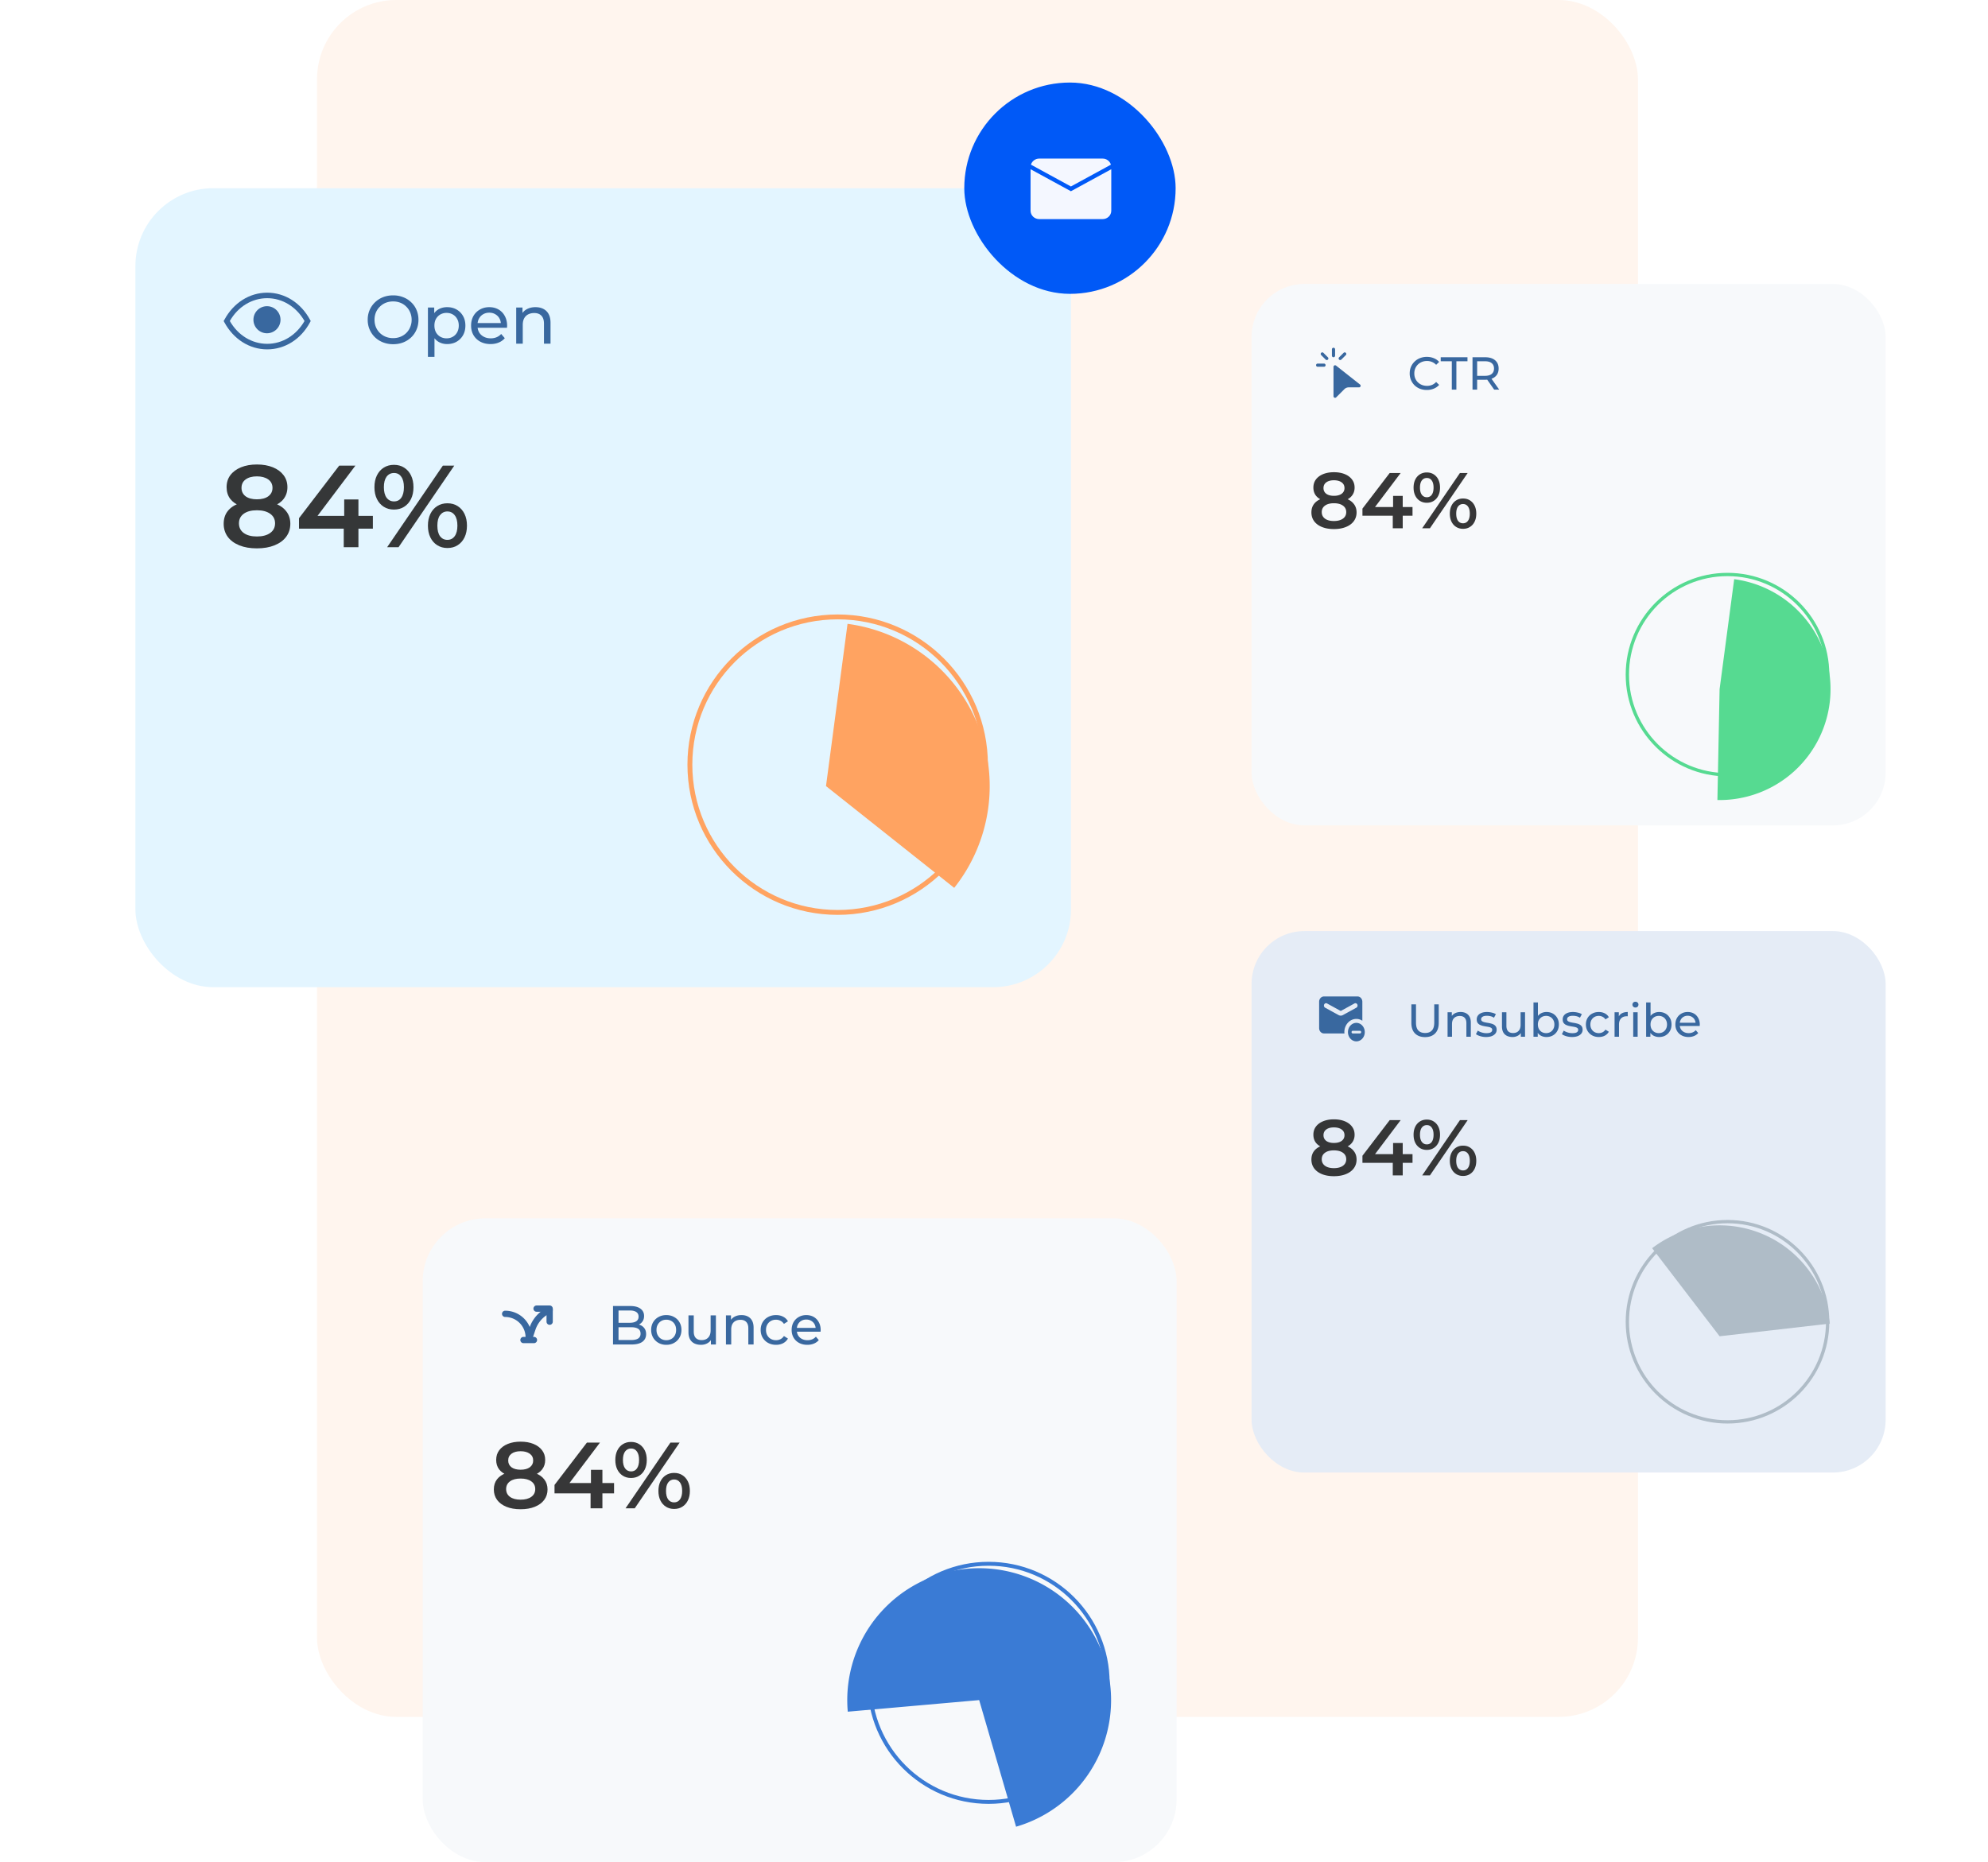 <svg width="602" height="564" fill="none" xmlns="http://www.w3.org/2000/svg"><rect x="96" width="400" height="520" rx="24" fill="#FF9E58" fill-opacity=".1"/><rect x="41" y="57" width="283.317" height="242" rx="23.61" fill="#E3F5FF"/><circle cx="253.661" cy="231.599" r="44.752" stroke="#FFA361" stroke-width="1.476"/><g filter="url(#a)"><path d="M259.6 183.042a49.564 49.564 0 0 1 39.442 30.573 49.573 49.573 0 0 1-7.14 49.391l-38.824-30.823 6.522-49.141z" fill="#FFA361"/></g><path d="M93.878 96.838c-2.763-5.107-7.608-8.197-12.97-8.197-5.36 0-10.214 3.09-12.952 8.197l-.23.386.214.393c2.762 5.107 7.607 8.198 12.969 8.198 5.361 0 10.214-3.05 12.969-8.198l.213-.393-.213-.386zm-12.97 7.297c-4.615 0-8.853-2.575-11.312-6.911 2.459-4.337 6.697-6.911 11.313-6.911 4.615 0 8.804 2.582 11.304 6.91-2.5 4.337-6.697 6.912-11.304 6.912z" fill="#39689F"/><path d="M80.845 100.938a4.099 4.099 0 1 0 0-8.198 4.099 4.099 0 0 0 0 8.198zM119.053 104.249a8.367 8.367 0 0 1-3.078-.558 7.431 7.431 0 0 1-2.438-1.549 7.305 7.305 0 0 1-1.611-2.355c-.386-.895-.579-1.873-.579-2.934 0-1.06.193-2.038.579-2.933a7.07 7.07 0 0 1 1.611-2.334 7.277 7.277 0 0 1 2.438-1.57c.936-.372 1.962-.558 3.078-.558 1.102 0 2.114.186 3.037.558a7.019 7.019 0 0 1 2.437 1.549 6.693 6.693 0 0 1 1.612 2.334c.385.895.578 1.88.578 2.954 0 1.075-.193 2.06-.578 2.955a6.904 6.904 0 0 1-1.612 2.355 7.443 7.443 0 0 1-2.437 1.549c-.923.358-1.935.537-3.037.537zm0-1.838c.799 0 1.535-.138 2.21-.414a5.225 5.225 0 0 0 2.954-2.933 5.54 5.54 0 0 0 .434-2.21 5.54 5.54 0 0 0-.434-2.211 5.12 5.12 0 0 0-1.177-1.756 5.076 5.076 0 0 0-1.777-1.177 5.793 5.793 0 0 0-2.21-.414 6.01 6.01 0 0 0-2.252.413 5.345 5.345 0 0 0-1.777 1.178 5.382 5.382 0 0 0-1.198 1.756 5.803 5.803 0 0 0-.413 2.21c0 .8.138 1.536.413 2.211a5.628 5.628 0 0 0 1.198 1.777 5.51 5.51 0 0 0 1.777 1.156 5.999 5.999 0 0 0 2.252.414zm16.337 1.797a5.133 5.133 0 0 1-2.499-.62c-.744-.427-1.343-1.053-1.798-1.88-.44-.826-.661-1.859-.661-3.099 0-1.239.214-2.272.641-3.098.44-.827 1.033-1.446 1.776-1.86.758-.413 1.605-.62 2.541-.62 1.075 0 2.025.235 2.851.703a5.161 5.161 0 0 1 1.963 1.963c.482.826.723 1.797.723 2.912 0 1.116-.241 2.094-.723 2.934a5.169 5.169 0 0 1-1.963 1.963c-.826.468-1.776.702-2.851.702zm-5.805 3.884V93.135h1.901v2.954l-.124 2.541.207 2.541v6.921h-1.984zm5.64-5.619c.703 0 1.329-.159 1.88-.476a3.348 3.348 0 0 0 1.322-1.342c.331-.593.496-1.274.496-2.046 0-.785-.165-1.46-.496-2.024a3.353 3.353 0 0 0-1.322-1.343c-.551-.317-1.177-.475-1.88-.475a3.78 3.78 0 0 0-1.88.475 3.541 3.541 0 0 0-1.322 1.343c-.317.565-.475 1.24-.475 2.025 0 .77.158 1.452.475 2.045a3.536 3.536 0 0 0 1.322 1.342 3.777 3.777 0 0 0 1.88.476zm13.317 1.735c-1.17 0-2.203-.241-3.098-.723a5.3 5.3 0 0 1-2.066-1.983c-.482-.84-.723-1.804-.723-2.892 0-1.088.234-2.053.702-2.893a5.162 5.162 0 0 1 1.963-1.962c.84-.482 1.783-.723 2.83-.723 1.06 0 1.997.234 2.81.702a4.884 4.884 0 0 1 1.9 1.983c.468.84.702 1.825.702 2.954 0 .083-.006.18-.02.29 0 .11-.007.213-.021.31h-9.317v-1.426h8.284l-.805.496c.013-.703-.131-1.33-.434-1.88a3.222 3.222 0 0 0-1.26-1.28c-.524-.318-1.137-.476-1.839-.476-.689 0-1.302.158-1.839.475a3.189 3.189 0 0 0-1.26 1.302c-.303.55-.454 1.184-.454 1.9v.33c0 .73.165 1.385.495 1.963.345.565.82 1.006 1.426 1.322.606.317 1.301.476 2.086.476.648 0 1.233-.111 1.756-.331a3.83 3.83 0 0 0 1.405-.992l1.095 1.281a4.773 4.773 0 0 1-1.859 1.322c-.73.303-1.55.455-2.459.455zm13.621-11.176c.895 0 1.68.172 2.355.516a3.692 3.692 0 0 1 1.611 1.57c.386.703.579 1.59.579 2.665v6.301h-1.984V98.01c0-1.06-.261-1.859-.785-2.396-.509-.537-1.232-.806-2.169-.806-.702 0-1.315.138-1.838.413-.524.276-.93.682-1.219 1.22-.276.536-.413 1.204-.413 2.003v5.64h-1.984V93.135h1.901v2.954l-.31-.785c.358-.716.909-1.274 1.653-1.673.743-.4 1.611-.6 2.603-.6z" fill="#39689F"/><path d="M77.791 166.085c-2.047 0-3.823-.306-5.328-.917-1.506-.612-2.67-1.47-3.494-2.576-.823-1.129-1.235-2.447-1.235-3.952 0-1.506.4-2.776 1.2-3.811.8-1.035 1.953-1.823 3.458-2.364 1.506-.541 3.305-.812 5.399-.812s3.893.271 5.399.812c1.529.541 2.693 1.341 3.493 2.399.823 1.035 1.235 2.294 1.235 3.776 0 1.505-.423 2.823-1.27 3.952-.823 1.106-2 1.964-3.529 2.576-1.505.611-3.281.917-5.328.917zm0-3.599c1.694 0 3.035-.353 4.023-1.059.988-.705 1.482-1.681 1.482-2.928 0-1.224-.494-2.188-1.482-2.894-.988-.705-2.33-1.058-4.023-1.058-1.694 0-3.023.353-3.987 1.058-.965.706-1.447 1.67-1.447 2.894 0 1.247.482 2.223 1.447 2.928.964.706 2.293 1.059 3.987 1.059zm0-8.433c-1.906 0-3.54-.247-4.905-.741-1.364-.518-2.423-1.259-3.176-2.223-.729-.988-1.093-2.165-1.093-3.529 0-1.411.376-2.623 1.129-3.635.776-1.035 1.858-1.834 3.246-2.399s2.988-.847 4.799-.847c1.835 0 3.446.282 4.834.847 1.388.565 2.47 1.364 3.247 2.399.776 1.012 1.164 2.224 1.164 3.635 0 1.364-.376 2.541-1.13 3.529-.728.964-1.787 1.705-3.175 2.223-1.388.494-3.034.741-4.94.741zm0-2.823c1.459 0 2.611-.306 3.458-.918.847-.635 1.27-1.482 1.27-2.54 0-1.106-.435-1.965-1.305-2.576-.87-.612-2.012-.918-3.423-.918-1.412 0-2.54.306-3.388.918-.846.611-1.27 1.47-1.27 2.576 0 1.058.412 1.905 1.235 2.54.847.612 1.988.918 3.423.918zm12.75 8.892v-3.176l12.174-15.914h4.905l-11.997 15.914-2.294-.706h19.584v3.882H90.542zm13.55 5.61v-5.61l.142-3.882v-4.975h4.305v14.467h-4.447zm13.142 0 16.867-24.7h3.458l-16.867 24.7h-3.458zm2.047-11.397c-1.153 0-2.176-.282-3.07-.847-.894-.565-1.588-1.353-2.082-2.364-.494-1.012-.741-2.2-.741-3.564 0-1.364.247-2.552.741-3.564.494-1.011 1.188-1.8 2.082-2.364.894-.565 1.917-.847 3.07-.847 1.2 0 2.235.282 3.105.847.894.564 1.588 1.353 2.082 2.364.494 1.012.741 2.2.741 3.564 0 1.364-.247 2.552-.741 3.564-.494 1.011-1.188 1.799-2.082 2.364-.87.565-1.905.847-3.105.847zm.035-2.47c.941 0 1.67-.365 2.188-1.094.541-.753.812-1.823.812-3.211s-.271-2.447-.812-3.176c-.518-.753-1.247-1.129-2.188-1.129-.941 0-1.693.376-2.258 1.129-.541.753-.812 1.812-.812 3.176s.271 2.423.812 3.176c.565.753 1.317 1.129 2.258 1.129zm16.161 14.114c-1.152 0-2.176-.282-3.07-.846-.893-.565-1.587-1.353-2.081-2.365-.494-1.011-.741-2.199-.741-3.564 0-1.364.247-2.552.741-3.563.494-1.012 1.188-1.8 2.081-2.365.894-.564 1.918-.847 3.07-.847 1.2 0 2.235.283 3.106.847.894.565 1.587 1.353 2.081 2.365.495 1.011.742 2.199.742 3.563 0 1.365-.247 2.553-.742 3.564-.494 1.012-1.187 1.8-2.081 2.365-.871.564-1.906.846-3.106.846zm0-2.47c.941 0 1.682-.376 2.223-1.129.542-.753.812-1.811.812-3.176 0-1.364-.27-2.423-.812-3.175-.541-.753-1.282-1.129-2.223-1.129-.917 0-1.658.376-2.223 1.129-.541.729-.811 1.788-.811 3.175 0 1.388.27 2.459.811 3.212.565.729 1.306 1.093 2.223 1.093z" fill="#232323" fill-opacity=".9"/><rect x="292" y="25" width="64" height="64" rx="32" fill="#0059F7"/><path d="M336.4 49.87c-.313-1.057-1.309-1.835-2.506-1.835h-19.202c-1.195 0-2.193.778-2.506 1.835l12.107 6.606L336.4 49.87z" fill="#F4F7FF"/><path d="m324.292 57.921-12.22-6.667v12.578c0 1.397 1.173 2.529 2.619 2.529h19.202c1.447 0 2.619-1.132 2.619-2.529V51.254l-12.22 6.667z" fill="#F4F7FF"/><g clip-path="url(#b)"><rect x="379" y="86" width="192" height="164" rx="16" fill="#F7F9FB"/><circle cx="523.117" cy="204.326" r="30.328" stroke="#56DA91"/><g filter="url(#c)"><path d="M527.141 171.418a33.597 33.597 0 0 1 29.078 35.847 33.59 33.59 0 0 1-34.159 31.043l.662-33.587 4.419-33.303z" fill="#56DA91"/></g><path d="M403.807 105.32a.48.48 0 0 1 .48.48v1.92a.48.48 0 1 1-.96 0v-1.92a.48.48 0 0 1 .48-.48zm-3.734 1.546a.48.48 0 0 1 .68 0l1.357 1.358a.495.495 0 0 1 .147.341.493.493 0 0 1-.141.344.48.48 0 0 1-.685-.006l-1.357-1.357a.48.48 0 0 1 0-.679l-.001-.001zm7.469 0a.485.485 0 0 1 .104.524.496.496 0 0 1-.104.156l-1.36 1.357a.492.492 0 0 1-.155.108.496.496 0 0 1-.372.003.476.476 0 0 1-.262-.263.493.493 0 0 1 .003-.371.491.491 0 0 1 .108-.156l1.357-1.357a.48.48 0 0 1 .679 0l.002-.001zm-9.015 3.734a.48.48 0 0 1 .48-.48h1.92a.48.48 0 0 1 0 .96h-1.92a.48.48 0 0 1-.48-.48zm5.28.511v8.89a.48.48 0 0 0 .82.339l2.458-2.457a1.92 1.92 0 0 1 1.357-.563h3.103a.477.477 0 0 0 .453-.322.477.477 0 0 0-.155-.534l-7.258-5.73a.483.483 0 0 0-.507-.055.477.477 0 0 0-.271.432zM432.059 118.112a5.747 5.747 0 0 1-2.072-.364 5.088 5.088 0 0 1-1.638-1.05 5.064 5.064 0 0 1-1.078-1.596 5.015 5.015 0 0 1-.392-2.002c0-.728.131-1.395.392-2.002a4.789 4.789 0 0 1 1.092-1.582 4.804 4.804 0 0 1 1.638-1.05 5.565 5.565 0 0 1 2.072-.378c.756 0 1.451.131 2.086.392a4.21 4.21 0 0 1 1.638 1.134l-.91.882a3.553 3.553 0 0 0-1.26-.868 3.83 3.83 0 0 0-1.498-.294c-.551 0-1.064.093-1.54.28a3.691 3.691 0 0 0-1.218.784 3.609 3.609 0 0 0-.812 1.204 3.92 3.92 0 0 0-.28 1.498c0 .541.093 1.045.28 1.512.196.457.467.854.812 1.19.345.336.751.597 1.218.784.476.187.989.28 1.54.28a3.99 3.99 0 0 0 1.498-.28 3.637 3.637 0 0 0 1.26-.896l.91.882a4.34 4.34 0 0 1-1.638 1.148 5.473 5.473 0 0 1-2.1.392zm7.572-.112v-8.582h-3.36V108.2h8.106v1.218h-3.36V118h-1.386zm6.271 0v-9.8h3.822c.858 0 1.591.135 2.198.406.606.271 1.073.663 1.4 1.176.326.513.49 1.125.49 1.834 0 .709-.164 1.321-.49 1.834-.327.504-.794.891-1.4 1.162-.607.271-1.34.406-2.198.406h-3.052l.63-.644V118h-1.4zm6.552 0-2.492-3.556h1.498l2.52 3.556h-1.526zm-5.152-3.486-.63-.686h3.01c.896 0 1.572-.191 2.03-.574.466-.392.7-.938.7-1.638s-.234-1.241-.7-1.624c-.458-.383-1.134-.574-2.03-.574h-3.01l.63-.7v5.796z" fill="#39689F"/><path d="M403.932 160.239c-1.387 0-2.59-.207-3.611-.622-1.02-.414-1.809-.996-2.367-1.745-.558-.765-.837-1.658-.837-2.679 0-1.02.271-1.881.813-2.582.542-.702 1.323-1.236 2.343-1.602 1.021-.367 2.24-.55 3.659-.55 1.419 0 2.639.183 3.659.55 1.036.366 1.825.908 2.367 1.626.558.701.837 1.554.837 2.558 0 1.021-.287 1.914-.861 2.679-.558.749-1.355 1.331-2.391 1.745-1.02.415-2.224.622-3.611.622zm0-2.439c1.148 0 2.057-.239 2.726-.717.67-.479 1.005-1.14 1.005-1.985 0-.829-.335-1.483-1.005-1.961-.669-.478-1.578-.717-2.726-.717s-2.048.239-2.702.717c-.654.478-.981 1.132-.981 1.961 0 .845.327 1.506.981 1.985.654.478 1.554.717 2.702.717zm0-5.715c-1.291 0-2.399-.168-3.324-.502-.924-.351-1.642-.853-2.152-1.507-.494-.669-.741-1.467-.741-2.391 0-.957.255-1.778.765-2.463.526-.702 1.259-1.244 2.2-1.626.941-.383 2.025-.574 3.252-.574 1.244 0 2.336.191 3.276.574.941.382 1.674.924 2.2 1.626.526.685.789 1.506.789 2.463 0 .924-.255 1.722-.765 2.391-.494.654-1.211 1.156-2.152 1.507-.941.334-2.057.502-3.348.502zm0-1.913c.989 0 1.77-.208 2.344-.622.573-.43.86-1.004.86-1.722 0-.749-.294-1.331-.884-1.745-.59-.415-1.363-.622-2.32-.622-.956 0-1.722.207-2.296.622-.573.414-.86.996-.86 1.745 0 .718.279 1.292.837 1.722.573.414 1.347.622 2.319.622zm8.641 6.026v-2.152l8.25-10.785h3.324l-8.131 10.785-1.554-.479h13.272v2.631h-15.161zm9.183 3.802v-3.802l.095-2.631v-3.371h2.918V160h-3.013zm8.906 0 11.43-16.739h2.344L433.005 160h-2.343zm1.387-7.724c-.782 0-1.475-.191-2.081-.574-.606-.382-1.076-.916-1.411-1.602-.334-.686-.502-1.491-.502-2.415 0-.925.168-1.73.502-2.415a3.841 3.841 0 0 1 1.411-1.603c.606-.382 1.299-.574 2.081-.574.813 0 1.514.192 2.104.574a3.841 3.841 0 0 1 1.411 1.603c.335.685.502 1.49.502 2.415 0 .924-.167 1.729-.502 2.415-.335.686-.805 1.22-1.411 1.602-.59.383-1.291.574-2.104.574zm.024-1.674c.637 0 1.131-.247 1.482-.741.367-.51.55-1.236.55-2.176 0-.941-.183-1.658-.55-2.152-.351-.511-.845-.766-1.482-.766-.638 0-1.148.255-1.531.766-.367.51-.55 1.227-.55 2.152 0 .924.183 1.642.55 2.152.383.51.893.765 1.531.765zm10.952 9.565c-.781 0-1.475-.191-2.081-.574-.606-.382-1.076-.916-1.411-1.602-.334-.685-.502-1.49-.502-2.415s.168-1.73.502-2.415c.335-.686.805-1.22 1.411-1.602.606-.383 1.3-.574 2.081-.574.813 0 1.514.191 2.104.574.606.382 1.076.916 1.411 1.602.335.685.502 1.49.502 2.415s-.167 1.73-.502 2.415c-.335.686-.805 1.22-1.411 1.602-.59.383-1.291.574-2.104.574zm0-1.674c.637 0 1.14-.255 1.506-.765.367-.51.55-1.227.55-2.152s-.183-1.642-.55-2.152c-.366-.51-.869-.765-1.506-.765-.622 0-1.124.255-1.507.765-.366.494-.55 1.212-.55 2.152 0 .941.184 1.666.55 2.176.383.494.885.741 1.507.741z" fill="#232323" fill-opacity=".9"/></g><rect x="379" y="282" width="192" height="164" rx="16" fill="#E5ECF6"/><circle cx="523.117" cy="400.326" r="30.328" stroke="#AFBCC7"/><g filter="url(#d)"><path d="M502.298 374.047a33.596 33.596 0 0 1 53.798 22.84l-33.374 3.834-20.424-26.674z" fill="#AFBCC7"/></g><path d="M410.73 308.601c.669 0 1.272.208 1.811.552v-5.752c0-.88-.648-1.6-1.448-1.6h-10.181c-.8 0-1.455.72-1.455 1.6v8c0 .88.655 1.6 1.455 1.6h6.218c-.015-.136-.037-.264-.037-.4 0-2.208 1.629-4 3.637-4zm-4.08-1.16a1.345 1.345 0 0 1-1.302 0l-4.08-2.24a.679.679 0 0 1-.261-.265.76.76 0 0 1-.095-.375c0-.528.509-.88.938-.64l4.152 2.28 4.153-2.28a.591.591 0 0 1 .632.031.696.696 0 0 1 .226.26.774.774 0 0 1 .08.349c0 .272-.138.52-.356.64l-4.087 2.24zm4.08 2.36c-1.404 0-2.546 1.256-2.546 2.8 0 1.544 1.142 2.8 2.546 2.8 1.403 0 2.545-1.256 2.545-2.8 0-1.544-1.142-2.8-2.545-2.8zm1.454 2.8c0 .224-.16.4-.363.4h-2.182c-.204 0-.364-.176-.364-.4 0-.224.16-.4.364-.4h2.182c.203 0 .363.176.363.4zM431.53 314.112c-1.288 0-2.301-.369-3.038-1.106-.737-.737-1.106-1.815-1.106-3.234V304.2h1.4v5.516c0 1.092.238 1.89.714 2.394.485.504 1.167.756 2.044.756.887 0 1.568-.252 2.044-.756.485-.504.728-1.302.728-2.394V304.2h1.358v5.572c0 1.419-.369 2.497-1.106 3.234-.728.737-1.741 1.106-3.038 1.106zm10.78-7.602c.607 0 1.139.117 1.596.35.467.233.831.588 1.092 1.064.262.476.392 1.078.392 1.806V314h-1.344v-4.116c0-.719-.177-1.26-.532-1.624-.345-.364-.835-.546-1.47-.546-.476 0-.891.093-1.246.28-.354.187-.63.462-.826.826-.186.364-.28.817-.28 1.358V314h-1.344v-7.42h1.288v2.002l-.21-.532a2.582 2.582 0 0 1 1.12-1.134c.504-.271 1.092-.406 1.764-.406zm7.696 7.574a6.106 6.106 0 0 1-1.764-.252c-.551-.168-.985-.373-1.302-.616l.56-1.064a4.56 4.56 0 0 0 1.176.546c.466.149.942.224 1.428.224.625 0 1.073-.089 1.344-.266.28-.177.42-.425.42-.742a.653.653 0 0 0-.252-.546 1.712 1.712 0 0 0-.672-.294 9.658 9.658 0 0 0-.91-.168 18.85 18.85 0 0 1-1.008-.196 4.5 4.5 0 0 1-.924-.336 1.82 1.82 0 0 1-.672-.602c-.168-.261-.252-.607-.252-1.036 0-.448.126-.84.378-1.176.252-.336.606-.593 1.064-.77.466-.187 1.017-.28 1.652-.28.485 0 .975.061 1.47.182.504.112.914.275 1.232.49l-.574 1.064a3.171 3.171 0 0 0-1.05-.462 4.842 4.842 0 0 0-1.092-.126c-.588 0-1.027.098-1.316.294-.29.187-.434.429-.434.728 0 .252.084.448.252.588.177.131.401.233.672.308.28.075.588.14.924.196.336.047.672.112 1.008.196.336.075.639.182.91.322.28.14.504.336.672.588.177.252.266.588.266 1.008 0 .448-.131.835-.392 1.162-.262.327-.63.583-1.106.77-.476.177-1.046.266-1.708.266zm8.007 0c-.634 0-1.194-.117-1.68-.35a2.566 2.566 0 0 1-1.12-1.064c-.261-.485-.392-1.092-.392-1.82v-4.27h1.344v4.116c0 .728.173 1.274.518 1.638.355.364.85.546 1.484.546.467 0 .873-.093 1.218-.28.346-.196.612-.476.798-.84.187-.373.28-.821.28-1.344v-3.836h1.344V314h-1.274v-2.002l.21.532a2.589 2.589 0 0 1-1.092 1.148 3.3 3.3 0 0 1-1.638.406zm10.287 0c-.635 0-1.209-.14-1.722-.42-.504-.289-.906-.714-1.204-1.274-.29-.56-.434-1.26-.434-2.1 0-.84.149-1.54.448-2.1.308-.56.714-.98 1.218-1.26a3.479 3.479 0 0 1 1.694-.42c.728 0 1.372.159 1.932.476.56.317 1.003.761 1.33 1.33.326.56.49 1.218.49 1.974s-.164 1.419-.49 1.988a3.503 3.503 0 0 1-1.33 1.33c-.56.317-1.204.476-1.932.476zm-3.934-.084v-10.388h1.344v4.942l-.14 1.722.084 1.722V314h-1.288zm3.822-1.092c.476 0 .9-.107 1.274-.322.382-.215.681-.518.896-.91.224-.401.336-.863.336-1.386 0-.532-.112-.989-.336-1.372a2.281 2.281 0 0 0-.896-.91 2.508 2.508 0 0 0-1.274-.322c-.467 0-.892.107-1.274.322a2.396 2.396 0 0 0-.896.91c-.215.383-.322.84-.322 1.372 0 .523.107.985.322 1.386.224.392.522.695.896.91.382.215.807.322 1.274.322zm7.849 1.176a6.106 6.106 0 0 1-1.764-.252c-.551-.168-.985-.373-1.302-.616l.56-1.064a4.56 4.56 0 0 0 1.176.546c.466.149.942.224 1.428.224.625 0 1.073-.089 1.344-.266.28-.177.42-.425.42-.742a.653.653 0 0 0-.252-.546 1.712 1.712 0 0 0-.672-.294 9.658 9.658 0 0 0-.91-.168 18.85 18.85 0 0 1-1.008-.196 4.5 4.5 0 0 1-.924-.336 1.82 1.82 0 0 1-.672-.602c-.168-.261-.252-.607-.252-1.036 0-.448.126-.84.378-1.176.252-.336.606-.593 1.064-.77.466-.187 1.017-.28 1.652-.28.485 0 .975.061 1.47.182.504.112.914.275 1.232.49l-.574 1.064a3.171 3.171 0 0 0-1.05-.462 4.842 4.842 0 0 0-1.092-.126c-.588 0-1.027.098-1.316.294-.29.187-.434.429-.434.728 0 .252.084.448.252.588.177.131.401.233.672.308.28.075.588.14.924.196.336.047.672.112 1.008.196.336.075.639.182.91.322.28.14.504.336.672.588.177.252.266.588.266 1.008 0 .448-.131.835-.392 1.162-.262.327-.63.583-1.106.77-.476.177-1.046.266-1.708.266zm8.119 0c-.756 0-1.432-.163-2.03-.49a3.624 3.624 0 0 1-1.386-1.344c-.336-.569-.504-1.223-.504-1.96 0-.737.168-1.391.504-1.96a3.519 3.519 0 0 1 1.386-1.33c.598-.327 1.274-.49 2.03-.49.672 0 1.27.135 1.792.406.532.261.943.653 1.232 1.176l-1.022.658a2.206 2.206 0 0 0-.896-.798 2.417 2.417 0 0 0-1.12-.266c-.485 0-.919.107-1.302.322a2.375 2.375 0 0 0-.91.91c-.224.383-.336.84-.336 1.372 0 .532.112.994.336 1.386.224.392.528.695.91.91.383.215.817.322 1.302.322.402 0 .775-.084 1.12-.252.355-.177.654-.448.896-.812l1.022.644c-.289.513-.7.91-1.232 1.19-.522.271-1.12.406-1.792.406zm4.764-.084v-7.42h1.288v2.016l-.126-.504a2.286 2.286 0 0 1 1.036-1.176c.486-.271 1.083-.406 1.792-.406v1.302a1.058 1.058 0 0 0-.168-.014h-.14c-.718 0-1.288.215-1.708.644-.42.429-.63 1.05-.63 1.862V314h-1.344zm5.647 0v-7.42h1.344V314h-1.344zm.672-8.848a.92.92 0 0 1-.658-.252.837.837 0 0 1-.252-.616c0-.252.084-.462.252-.63a.92.92 0 0 1 .658-.252c.261 0 .476.084.644.252a.774.774 0 0 1 .266.602.902.902 0 0 1-.252.644c-.168.168-.387.252-.658.252zm7.172 8.932c-.635 0-1.209-.14-1.722-.42-.504-.289-.905-.714-1.204-1.274-.289-.56-.434-1.26-.434-2.1 0-.84.149-1.54.448-2.1.308-.56.714-.98 1.218-1.26a3.479 3.479 0 0 1 1.694-.42c.728 0 1.372.159 1.932.476.56.317 1.003.761 1.33 1.33.327.56.49 1.218.49 1.974s-.163 1.419-.49 1.988a3.503 3.503 0 0 1-1.33 1.33c-.56.317-1.204.476-1.932.476zm-3.934-.084v-10.388h1.344v4.942l-.14 1.722.084 1.722V314h-1.288zm3.822-1.092c.476 0 .901-.107 1.274-.322.383-.215.681-.518.896-.91.224-.401.336-.863.336-1.386 0-.532-.112-.989-.336-1.372a2.275 2.275 0 0 0-.896-.91 2.505 2.505 0 0 0-1.274-.322c-.467 0-.891.107-1.274.322a2.403 2.403 0 0 0-.896.91c-.215.383-.322.84-.322 1.372 0 .523.107.985.322 1.386.224.392.523.695.896.91.383.215.807.322 1.274.322zm9.025 1.176c-.793 0-1.493-.163-2.1-.49a3.6 3.6 0 0 1-1.4-1.344c-.327-.569-.49-1.223-.49-1.96 0-.737.159-1.391.476-1.96a3.503 3.503 0 0 1 1.33-1.33c.569-.327 1.209-.49 1.918-.49.719 0 1.353.159 1.904.476.551.317.98.765 1.288 1.344.317.569.476 1.237.476 2.002 0 .056-.005.121-.014.196 0 .075-.005.145-.014.21h-6.314v-.966h5.614l-.546.336a2.5 2.5 0 0 0-.294-1.274 2.181 2.181 0 0 0-.854-.868c-.355-.215-.77-.322-1.246-.322-.467 0-.882.107-1.246.322a2.155 2.155 0 0 0-.854.882 2.633 2.633 0 0 0-.308 1.288v.224c0 .495.112.938.336 1.33.233.383.555.681.966.896.411.215.882.322 1.414.322.439 0 .835-.075 1.19-.224.364-.149.681-.373.952-.672l.742.868a3.237 3.237 0 0 1-1.26.896 4.316 4.316 0 0 1-1.666.308z" fill="#39689F"/><path d="M403.932 356.239c-1.387 0-2.59-.207-3.611-.622-1.02-.414-1.809-.996-2.367-1.745-.558-.765-.837-1.658-.837-2.679 0-1.02.271-1.881.813-2.582.542-.702 1.323-1.236 2.343-1.602 1.021-.367 2.24-.55 3.659-.55 1.419 0 2.639.183 3.659.55 1.036.366 1.825.908 2.367 1.626.558.701.837 1.554.837 2.558 0 1.021-.287 1.914-.861 2.679-.558.749-1.355 1.331-2.391 1.745-1.02.415-2.224.622-3.611.622zm0-2.439c1.148 0 2.057-.239 2.726-.717.67-.479 1.005-1.14 1.005-1.985 0-.829-.335-1.483-1.005-1.961-.669-.478-1.578-.717-2.726-.717s-2.048.239-2.702.717c-.654.478-.981 1.132-.981 1.961 0 .845.327 1.506.981 1.985.654.478 1.554.717 2.702.717zm0-5.715c-1.291 0-2.399-.168-3.324-.502-.924-.351-1.642-.853-2.152-1.507-.494-.669-.741-1.467-.741-2.391 0-.957.255-1.778.765-2.463.526-.702 1.259-1.244 2.2-1.626.941-.383 2.025-.574 3.252-.574 1.244 0 2.336.191 3.276.574.941.382 1.674.924 2.2 1.626.526.685.789 1.506.789 2.463 0 .924-.255 1.722-.765 2.391-.494.654-1.211 1.156-2.152 1.507-.941.334-2.057.502-3.348.502zm0-1.913c.989 0 1.77-.208 2.344-.622.573-.43.86-1.004.86-1.722 0-.749-.294-1.331-.884-1.745-.59-.415-1.363-.622-2.32-.622-.956 0-1.722.207-2.296.622-.573.414-.86.996-.86 1.745 0 .718.279 1.292.837 1.722.573.414 1.347.622 2.319.622zm8.641 6.026v-2.152l8.25-10.785h3.324l-8.131 10.785-1.554-.479h13.272v2.631h-15.161zm9.183 3.802v-3.802l.095-2.631v-3.371h2.918V356h-3.013zm8.906 0 11.43-16.739h2.344L433.005 356h-2.343zm1.387-7.724c-.782 0-1.475-.191-2.081-.574-.606-.382-1.076-.916-1.411-1.602-.334-.686-.502-1.491-.502-2.415 0-.925.168-1.73.502-2.415a3.841 3.841 0 0 1 1.411-1.603c.606-.382 1.299-.574 2.081-.574.813 0 1.514.192 2.104.574a3.841 3.841 0 0 1 1.411 1.603c.335.685.502 1.49.502 2.415 0 .924-.167 1.729-.502 2.415-.335.686-.805 1.22-1.411 1.602-.59.383-1.291.574-2.104.574zm.024-1.674c.637 0 1.131-.247 1.482-.741.367-.51.55-1.236.55-2.176 0-.941-.183-1.658-.55-2.152-.351-.511-.845-.766-1.482-.766-.638 0-1.148.255-1.531.766-.367.51-.55 1.227-.55 2.152 0 .924.183 1.642.55 2.152.383.51.893.765 1.531.765zm10.952 9.565c-.781 0-1.475-.191-2.081-.574-.606-.382-1.076-.916-1.411-1.602-.334-.685-.502-1.49-.502-2.415s.168-1.73.502-2.415c.335-.686.805-1.22 1.411-1.602.606-.383 1.3-.574 2.081-.574.813 0 1.514.191 2.104.574.606.382 1.076.916 1.411 1.602.335.685.502 1.49.502 2.415s-.167 1.73-.502 2.415c-.335.686-.805 1.22-1.411 1.602-.59.383-1.291.574-2.104.574zm0-1.674c.637 0 1.14-.255 1.506-.765.367-.51.55-1.227.55-2.152s-.183-1.642-.55-2.152c-.366-.51-.869-.765-1.506-.765-.622 0-1.124.255-1.507.765-.366.494-.55 1.212-.55 2.152 0 .941.184 1.666.55 2.176.383.494.885.741 1.507.741z" fill="#232323" fill-opacity=".9"/><rect x="128" y="369" width="228.293" height="195" rx="19.024" fill="#F7F9FB"/><circle cx="299.358" cy="509.69" r="36.06" stroke="#3A7BD5" stroke-width="1.189"/><g filter="url(#e)"><path d="M310.063 548.509a39.943 39.943 0 0 0 25.513-54.146 39.947 39.947 0 0 0-35.291-24.123 39.944 39.944 0 0 0-41.187 43.432l39.79-3.512 11.175 38.349z" fill="#3A7BD5"/></g><path d="M158.518 405.856h3.17m-8.719-7.927a7.133 7.133 0 0 1 7.134 7.134v.793l1.132-3.397a9.513 9.513 0 0 1 4.77-5.499l.439-.22" stroke="#39689F" stroke-width="1.902" stroke-linecap="round" stroke-linejoin="round"/><path d="M162.48 396.346h3.964v3.963" stroke="#39689F" stroke-width="1.902" stroke-linecap="round" stroke-linejoin="round"/><path d="M185.632 407.213V395.56h5.227c1.342 0 2.374.272 3.096.816.721.533 1.082 1.265 1.082 2.197 0 .633-.144 1.166-.433 1.598a2.744 2.744 0 0 1-1.132.999 3.48 3.48 0 0 1-1.548.35l.3-.5c.665 0 1.254.117 1.764.35.511.233.916.577 1.215 1.032.3.444.45.999.45 1.665 0 .999-.378 1.775-1.132 2.33-.744.544-1.853.816-3.329.816h-5.56zm1.664-1.348h3.829c.921 0 1.626-.156 2.114-.467.488-.31.732-.799.732-1.464 0-.677-.244-1.171-.732-1.482-.488-.311-1.193-.466-2.114-.466h-3.979v-1.348h3.563c.843 0 1.498-.156 1.964-.467.466-.31.699-.776.699-1.398 0-.621-.233-1.087-.699-1.398-.466-.311-1.121-.466-1.964-.466h-3.413v8.956zm14.48 1.448c-.888 0-1.676-.194-2.364-.583a4.33 4.33 0 0 1-1.631-1.598c-.4-.688-.6-1.465-.6-2.33 0-.877.2-1.654.6-2.331a4.207 4.207 0 0 1 1.631-1.581c.688-.389 1.476-.583 2.364-.583.877 0 1.659.194 2.347.583a4.063 4.063 0 0 1 1.631 1.581c.4.666.6 1.443.6 2.331 0 .876-.2 1.653-.6 2.33a4.177 4.177 0 0 1-1.631 1.598c-.688.389-1.47.583-2.347.583zm0-1.399c.566 0 1.071-.127 1.515-.382.455-.256.81-.616 1.065-1.082.255-.478.383-1.027.383-1.648 0-.633-.128-1.177-.383-1.632a2.699 2.699 0 0 0-1.065-1.082 2.987 2.987 0 0 0-1.515-.383c-.566 0-1.071.128-1.515.383a2.846 2.846 0 0 0-1.065 1.082c-.267.455-.4.999-.4 1.632 0 .621.133 1.17.4 1.648.266.466.621.826 1.065 1.082.444.255.949.382 1.515.382zm10.5 1.399c-.755 0-1.421-.139-1.998-.416a3.05 3.05 0 0 1-1.331-1.266c-.311-.577-.467-1.298-.467-2.164v-5.077h1.599v4.894c0 .866.205 1.515.615 1.948.422.433 1.01.649 1.765.649.555 0 1.038-.111 1.448-.333.411-.233.727-.566.949-.999.222-.443.333-.976.333-1.598v-4.561h1.598v8.823h-1.515v-2.381l.25.633a3.087 3.087 0 0 1-1.299 1.365c-.577.322-1.226.483-1.947.483zm12.264-9.006c.721 0 1.354.139 1.898.416.555.278.988.699 1.298 1.265.311.566.466 1.282.466 2.148v5.077h-1.598v-4.894c0-.855-.211-1.498-.632-1.931-.411-.433-.994-.649-1.748-.649-.566 0-1.06.111-1.482.333a2.331 2.331 0 0 0-.982.982c-.222.433-.333.971-.333 1.614v4.545h-1.598v-8.823h1.532v2.381l-.25-.633a3.064 3.064 0 0 1 1.332-1.348c.599-.322 1.298-.483 2.097-.483zm10.465 9.006c-.899 0-1.703-.194-2.414-.583a4.304 4.304 0 0 1-1.648-1.598c-.399-.677-.599-1.454-.599-2.33 0-.877.2-1.654.599-2.331.4-.677.949-1.204 1.648-1.581.711-.389 1.515-.583 2.414-.583.799 0 1.509.161 2.131.483a3.31 3.31 0 0 1 1.465 1.398l-1.215.783c-.289-.433-.644-.75-1.066-.949a2.869 2.869 0 0 0-1.332-.317c-.577 0-1.093.128-1.548.383a2.82 2.82 0 0 0-1.082 1.082c-.266.455-.399.999-.399 1.632 0 .632.133 1.181.399 1.648.267.466.627.826 1.082 1.082.455.255.971.382 1.548.382.478 0 .922-.099 1.332-.299a2.764 2.764 0 0 0 1.066-.966l1.215.766a3.538 3.538 0 0 1-1.465 1.415c-.622.322-1.332.483-2.131.483zm9.463 0c-.943 0-1.775-.194-2.497-.583a4.265 4.265 0 0 1-1.664-1.598c-.389-.677-.583-1.454-.583-2.33 0-.877.189-1.654.566-2.331a4.154 4.154 0 0 1 1.581-1.581c.677-.389 1.437-.583 2.281-.583.854 0 1.609.189 2.264.566.655.377 1.165.91 1.531 1.598.378.677.566 1.471.566 2.381 0 .066-.005.144-.016.233 0 .088-.006.172-.017.249h-7.508v-1.148h6.676l-.65.399c.011-.566-.105-1.071-.349-1.515a2.594 2.594 0 0 0-1.016-1.032c-.421-.255-.915-.383-1.481-.383-.555 0-1.049.128-1.482.383a2.573 2.573 0 0 0-1.015 1.049c-.244.444-.366.954-.366 1.531v.267c0 .588.133 1.115.399 1.581.278.455.661.81 1.149 1.066.488.255 1.049.382 1.681.382.522 0 .993-.088 1.415-.266.433-.177.81-.444 1.132-.799l.882 1.032a3.861 3.861 0 0 1-1.498 1.066c-.588.244-1.248.366-1.981.366z" fill="#39689F"/><path d="M157.645 457.112c-1.649 0-3.08-.246-4.294-.739-1.213-.493-2.151-1.185-2.815-2.075-.663-.91-.995-1.972-.995-3.185s.323-2.237.967-3.071c.645-.834 1.573-1.469 2.786-1.905 1.214-.436 2.664-.654 4.351-.654 1.687 0 3.137.218 4.35.654 1.232.436 2.17 1.081 2.815 1.934.663.834.995 1.848.995 3.042 0 1.213-.341 2.275-1.024 3.185-.663.89-1.611 1.582-2.843 2.075-1.213.493-2.644.739-4.293.739zm0-2.9c1.365 0 2.445-.284 3.241-.853.796-.568 1.194-1.355 1.194-2.36 0-.985-.398-1.763-1.194-2.331-.796-.569-1.876-.853-3.241-.853-1.365 0-2.436.284-3.213.853-.777.568-1.166 1.346-1.166 2.331 0 1.005.389 1.792 1.166 2.36.777.569 1.848.853 3.213.853zm0-6.795c-1.536 0-2.853-.199-3.952-.597-1.1-.417-1.953-1.014-2.559-1.792-.588-.796-.882-1.744-.882-2.843 0-1.137.303-2.114.91-2.929.626-.834 1.497-1.478 2.616-1.933 1.118-.455 2.407-.682 3.867-.682 1.478 0 2.777.227 3.895.682 1.118.455 1.99 1.099 2.616 1.933.625.815.938 1.792.938 2.929 0 1.099-.303 2.047-.91 2.843-.587.778-1.44 1.375-2.559 1.792-1.118.398-2.445.597-3.98.597zm0-2.275c1.175 0 2.104-.246 2.786-.739.683-.512 1.024-1.194 1.024-2.047 0-.891-.351-1.583-1.052-2.076-.702-.493-1.621-.739-2.758-.739-1.138 0-2.047.246-2.73.739-.682.493-1.023 1.185-1.023 2.076 0 .853.331 1.535.995 2.047.682.493 1.601.739 2.758.739zm10.274 7.165v-2.559l9.809-12.823h3.953l-9.668 12.823-1.848-.568h15.781v3.127h-18.027zm10.918 4.521v-4.521l.114-3.127v-4.009h3.469v11.657h-3.583zm10.59 0 13.591-19.903h2.786l-13.591 19.903h-2.786zm1.649-9.184c-.929 0-1.753-.227-2.474-.682-.72-.455-1.279-1.09-1.677-1.905-.398-.815-.597-1.773-.597-2.872s.199-2.057.597-2.872c.398-.815.957-1.45 1.677-1.905.721-.455 1.545-.682 2.474-.682.967 0 1.801.227 2.502.682.72.455 1.28 1.09 1.678 1.905.398.815.597 1.773.597 2.872s-.199 2.057-.597 2.872c-.398.815-.958 1.45-1.678 1.905-.701.455-1.535.682-2.502.682zm.028-1.99c.759 0 1.346-.294 1.763-.882.436-.606.654-1.469.654-2.587s-.218-1.971-.654-2.559c-.417-.607-1.004-.91-1.763-.91-.758 0-1.364.303-1.819.91-.436.607-.654 1.46-.654 2.559 0 1.099.218 1.952.654 2.559.455.607 1.061.91 1.819.91zm13.023 11.373c-.929 0-1.754-.227-2.474-.682-.72-.455-1.279-1.09-1.677-1.905-.398-.815-.598-1.773-.598-2.872s.2-2.057.598-2.872c.398-.815.957-1.45 1.677-1.905.72-.455 1.545-.682 2.474-.682.967 0 1.801.227 2.502.682.72.455 1.279 1.09 1.677 1.905.399.815.598 1.773.598 2.872s-.199 2.057-.598 2.872c-.398.815-.957 1.45-1.677 1.905-.701.455-1.535.682-2.502.682zm0-1.99c.758 0 1.355-.303 1.791-.91.436-.607.654-1.46.654-2.559 0-1.099-.218-1.952-.654-2.559-.436-.607-1.033-.91-1.791-.91-.739 0-1.337.303-1.791.91-.436.588-.654 1.441-.654 2.559s.218 1.981.654 2.587c.454.588 1.052.882 1.791.882z" fill="#232323" fill-opacity=".9"/><defs><filter id="a" x="238.322" y="177.139" width="73.182" height="103.575" filterUnits="userSpaceOnUse" color-interpolation-filters="sRGB"><feFlood flood-opacity="0" result="BackgroundImageFix"/><feColorMatrix in="SourceAlpha" values="0 0 0 0 0 0 0 0 0 0 0 0 0 0 0 0 0 0 127 0" result="hardAlpha"/><feOffset dx="-2.951" dy="5.902"/><feGaussianBlur stdDeviation="5.902"/><feComposite in2="hardAlpha" operator="out"/><feColorMatrix values="0 0 0 0 0.137 0 0 0 0 0.137 0 0 0 0 0.137 0 0 0 0.12 0"/><feBlend in2="BackgroundImageFix" result="effect1_dropShadow_2582_29926"/><feBlend in="SourceGraphic" in2="effect1_dropShadow_2582_29926" result="shape"/></filter><filter id="c" x="512.061" y="167.418" width="50.255" height="82.897" filterUnits="userSpaceOnUse" color-interpolation-filters="sRGB"><feFlood flood-opacity="0" result="BackgroundImageFix"/><feColorMatrix in="SourceAlpha" values="0 0 0 0 0 0 0 0 0 0 0 0 0 0 0 0 0 0 127 0" result="hardAlpha"/><feOffset dx="-2" dy="4"/><feGaussianBlur stdDeviation="4"/><feComposite in2="hardAlpha" operator="out"/><feColorMatrix values="0 0 0 0 0.137 0 0 0 0 0.137 0 0 0 0 0.137 0 0 0 0.12 0"/><feBlend in2="BackgroundImageFix" result="effect1_dropShadow_2582_29926"/><feBlend in="SourceGraphic" in2="effect1_dropShadow_2582_29926" result="shape"/></filter><filter id="d" x="492.298" y="363.127" width="69.799" height="49.594" filterUnits="userSpaceOnUse" color-interpolation-filters="sRGB"><feFlood flood-opacity="0" result="BackgroundImageFix"/><feColorMatrix in="SourceAlpha" values="0 0 0 0 0 0 0 0 0 0 0 0 0 0 0 0 0 0 127 0" result="hardAlpha"/><feOffset dx="-2" dy="4"/><feGaussianBlur stdDeviation="4"/><feComposite in2="hardAlpha" operator="out"/><feColorMatrix values="0 0 0 0 0.137 0 0 0 0 0.137 0 0 0 0 0.137 0 0 0 0.12 0"/><feBlend in2="BackgroundImageFix" result="effect1_dropShadow_2582_29926"/><feBlend in="SourceGraphic" in2="effect1_dropShadow_2582_29926" result="shape"/></filter><filter id="e" x="247.053" y="465.459" width="98.913" height="97.319" filterUnits="userSpaceOnUse" color-interpolation-filters="sRGB"><feFlood flood-opacity="0" result="BackgroundImageFix"/><feColorMatrix in="SourceAlpha" values="0 0 0 0 0 0 0 0 0 0 0 0 0 0 0 0 0 0 127 0" result="hardAlpha"/><feOffset dx="-2.378" dy="4.756"/><feGaussianBlur stdDeviation="4.756"/><feComposite in2="hardAlpha" operator="out"/><feColorMatrix values="0 0 0 0 0.137 0 0 0 0 0.137 0 0 0 0 0.137 0 0 0 0.12 0"/><feBlend in2="BackgroundImageFix" result="effect1_dropShadow_2582_29926"/><feBlend in="SourceGraphic" in2="effect1_dropShadow_2582_29926" result="shape"/></filter><clipPath id="b"><rect x="379" y="86" width="192" height="164" rx="16" fill="#fff"/></clipPath></defs></svg>